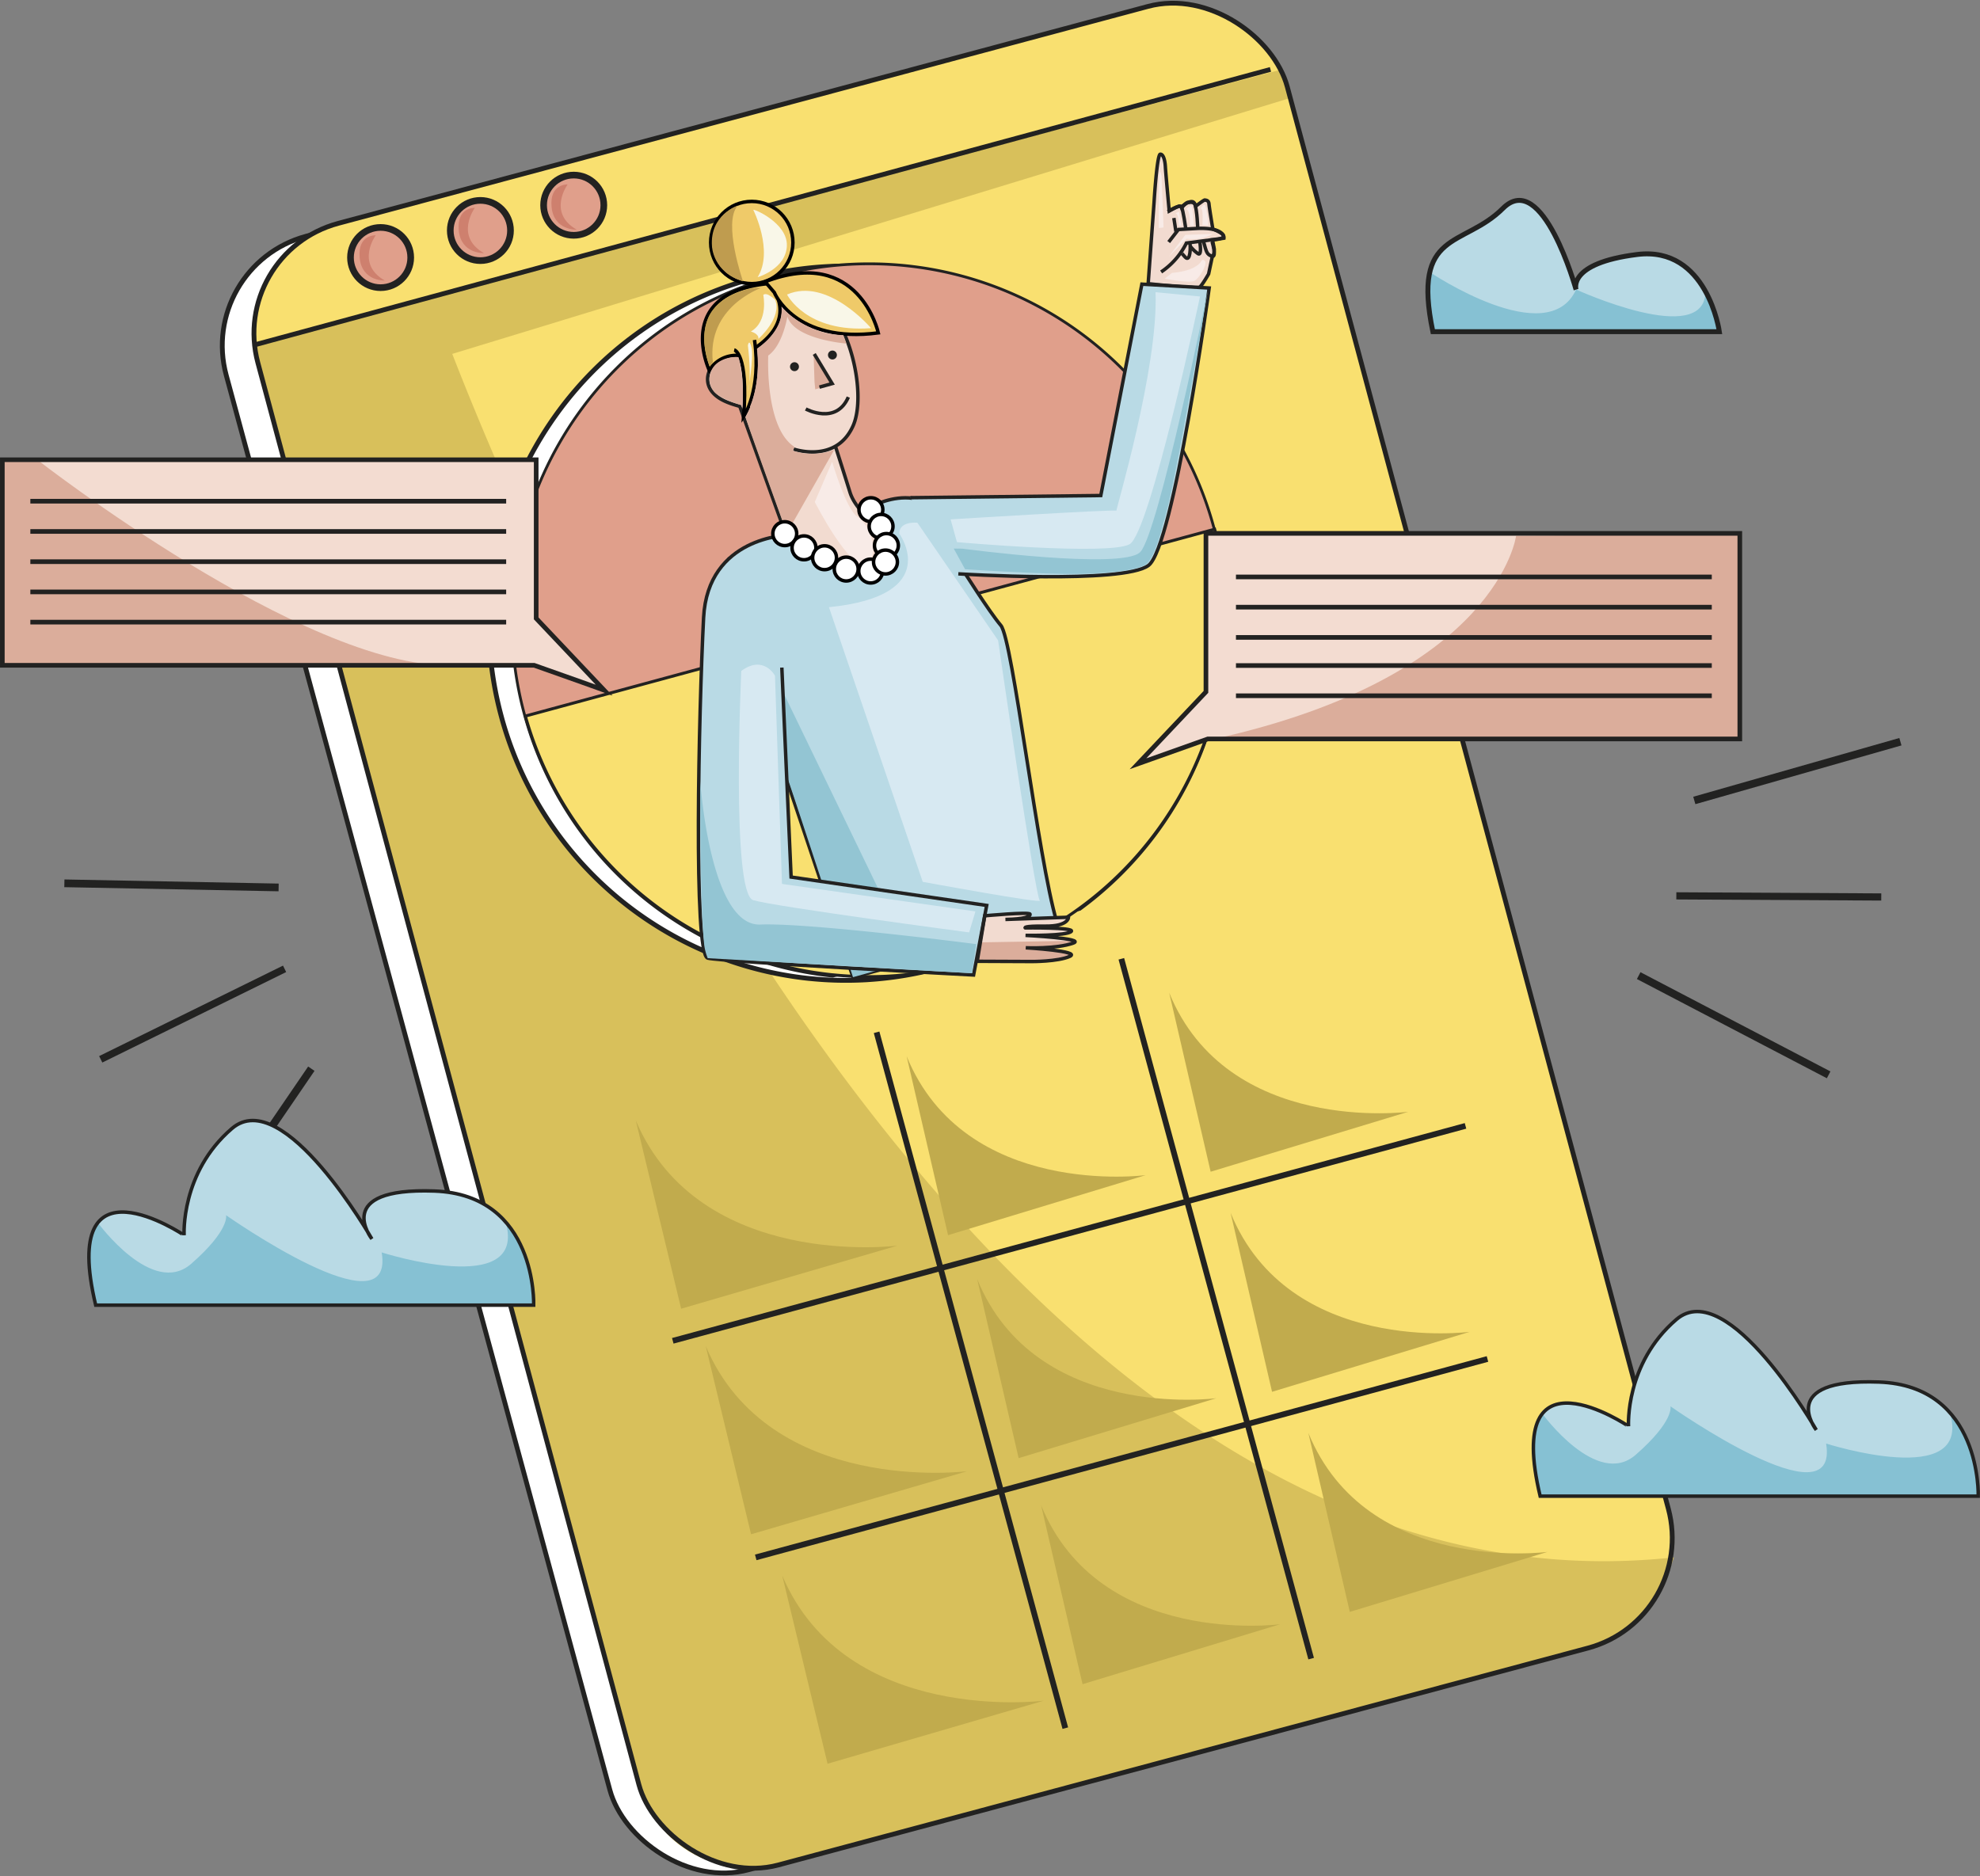 <svg xmlns="http://www.w3.org/2000/svg" viewBox="0 0 1027.66 973.84"><rect x="0" y="0" width="1027.66" height="973.84" fill="#808080" stroke="none"/><title>Recurso 11</title><g id="Capa_2" data-name="Capa 2"><g id="Capa_1-2" data-name="Capa 1"><rect x="207.39" y="50.66" width="550.82" height="878.5" rx="58.82" transform="translate(-111.38 143.41) rotate(-15.17)" fill="#fff" stroke="#222221" stroke-miterlimit="10" stroke-width="2.49"/><rect x="223.31" y="44.55" width="553.16" height="882.23" rx="59.07" transform="translate(-108.69 145.98) rotate(-15)" fill="#f9e070"/><circle cx="197.54" cy="133.69" r="15.63" fill="#e09f8b" stroke="#222221" stroke-miterlimit="10" stroke-width="3.46"/><circle cx="249.33" cy="119.65" r="15.63" fill="#e09f8b" stroke="#222221" stroke-miterlimit="10" stroke-width="3.46"/><circle cx="297.77" cy="106.51" r="15.63" fill="#e09f8b" stroke="#222221" stroke-miterlimit="10" stroke-width="3.46"/><path d="M234.73,183.71,668.88,51.1a46.08,46.08,0,0,0-4.77-14.73L223.68,154.14l-.09-.25s-24.47,6.54-47.54,13L139,176.78l-7,1.9s-.53,5.56.07,5.63a11.34,11.34,0,0,1,.92,2.52,22.34,22.34,0,0,0,1.74,6c2.4,8.54,5.53,20.44,5.53,20.44l.09-.05L333.6,932.28C352.84,977.76,399.88,969,399.88,969L810.37,859.12c10.6-2.84,29.78-10.62,29.78-10.62,20.71-13,28.63-40.08,28.63-40.08C515.77,846.83,286.46,316.61,234.73,183.71Z" fill="#d8c05b"/><rect x="223.31" y="44.55" width="553.16" height="882.23" rx="59.07" transform="translate(-108.69 145.98) rotate(-15)" fill="none" stroke="#222221" stroke-miterlimit="10" stroke-width="2.49"/><path d="M618,275c.15.54.3,1.09.43,1.63a185.19,185.19,0,0,1-130.8,225.76c-.69.18-1.37.37-2.07.54a185.72,185.72,0,0,1-21,4.19c-5.17.72-10.35,1.22-15.49,1.51a184,184,0,0,1-28.75-.69h-.14A185.56,185.56,0,0,1,260.67,373.63l-.44-1.63c-26.79-98.8,31.58-200.61,130.38-227.4S591.21,176.18,618,275Z" fill="#fff" stroke="#222221" stroke-miterlimit="10" stroke-width="2.49"/><path d="M630,273.79c.14.54.29,1.09.43,1.64A185.42,185.42,0,0,1,560.5,472L432.23,506.71h-.14a181.33,181.33,0,0,1-22.91-3.84A185.44,185.44,0,0,1,272.63,372.44c-.16-.54-.31-1.09-.45-1.63C245.39,272,303.74,170.2,402.56,143.41A185.33,185.33,0,0,1,630,273.79Z" fill="#e09f8b" stroke="#222221" stroke-miterlimit="10" stroke-width="1.44"/><path d="M630.42,274.71c25.82,98.41-32.59,199.22-130.8,225.75-.69.19-1.37.37-2.06.54a181.82,181.82,0,0,1-21.05,4.19c-5.17.72-10.34,1.22-15.48,1.51a184.13,184.13,0,0,1-28.76-.69h-.14a181.33,181.33,0,0,1-22.91-3.84A185.42,185.42,0,0,1,272.67,371.71Z" fill="#f9e070" stroke="#222221" stroke-miterlimit="10" stroke-width="1.56"/><line x1="392.24" y1="808.42" x2="772.03" y2="705.43" fill="none" stroke="#222221" stroke-miterlimit="10" stroke-width="3"/><line x1="454.97" y1="535.85" x2="552.92" y2="897.06" fill="none" stroke="#222221" stroke-miterlimit="10" stroke-width="3"/><line x1="582" y1="497.7" x2="680.51" y2="860.98" fill="none" stroke="#222221" stroke-miterlimit="10" stroke-width="3"/><line x1="349.19" y1="696" x2="760.63" y2="584.43" fill="none" stroke="#222221" stroke-miterlimit="10" stroke-width="3"/><path d="M313.55,358.26s-19.48-7-36.31-12.91H1.21V238.65H278.29V321Z" fill="#f3dcd1"/><path d="M903,276.87v106.7H626.89c-16.83,5.95-36.25,12.89-36.25,12.89l35.27-37.31V276.87Z" fill="#f3dcd1"/><line x1="144.61" y1="460.66" x2="33.41" y2="458.52" fill="none" stroke="#222221" stroke-miterlimit="10" stroke-width="4"/><line x1="147.71" y1="502.91" x2="52.28" y2="549.88" fill="none" stroke="#222221" stroke-miterlimit="10" stroke-width="3.73"/><line x1="161.59" y1="554.75" x2="98.87" y2="646.61" fill="none" stroke="#222221" stroke-miterlimit="10" stroke-width="4"/><line x1="850.51" y1="506.43" x2="949.1" y2="557.94" fill="none" stroke="#222221" stroke-miterlimit="10" stroke-width="4"/><line x1="870.05" y1="465.03" x2="976.41" y2="465.61" fill="none" stroke="#222221" stroke-miterlimit="10" stroke-width="3.73"/><line x1="879.38" y1="415.51" x2="986.35" y2="385.01" fill="none" stroke="#222221" stroke-miterlimit="10" stroke-width="4"/><line x1="132.39" y1="178.94" x2="659.39" y2="36.03" fill="none" stroke="#222221" stroke-miterlimit="10" stroke-width="2.49"/><path d="M195,122.14s-10.7,14.71,4.75,23.5c0,0-11.88.5-13.07-11.75S195,122.14,195,122.14Z" fill="#ce806e"/><path d="M246.44,107.9s-10.69,14.71,4.75,23.5c0,0-11.88.5-13.07-11.75S246.44,107.9,246.44,107.9Z" fill="#ce806e"/><path d="M294.61,95.74s-10.69,14.71,4.75,23.5c0,0-11.88.5-13.07-11.75S294.61,95.74,294.61,95.74Z" fill="#ce806e"/><path d="M595.92,147.26,599,104.73s1.48-24.53,3.19-24.67,2.51,3.62,2.66,6.57,2,22.9,2,22.9,5-2.81,5.6-2.56a2,2,0,0,1,.86,1s2.1-2.91,3.27-2.9,3.48-.64,4,2h0s4.3-3.36,4.75-3.24,2,0,2.16,2.06,2,13,2,13,6,2.33,5.56,3.86-5.74,1.76-5.74,1.76l.92,4.82s.05,3.15-.94,3.5h0l-2,9.39s-3.56,6.31-4.86,7S595.92,147.26,595.92,147.26Z" fill="#f2dbd0" stroke="#222221" stroke-miterlimit="10" stroke-width="1.8"/><path d="M453.25,262.51s39.52-21.34,46.45,33.21c0,0,13.62,21.7,19.77,28.94s19.27,121.38,29,153.81L442.72,507.25,378.87,317l-.27-27Z" fill="#b9dae5" stroke="#222221" stroke-miterlimit="10" stroke-width="1.8"/><circle cx="390.19" cy="125.89" r="21.34" fill="#efca69" stroke="#000" stroke-miterlimit="10" stroke-width="1.8"/><path d="M472.52,258.35l98.81-1.13L592.66,147.5l34.93,2s-18.4,134.2-31.5,144-98.7,4.37-98.7,4.37" fill="#b9dae5" stroke="#222221" stroke-miterlimit="10" stroke-width="1.8"/><path d="M411.9,233.1s21.91,7.69,30.8-11.92-6-74.39-30.82-67.48c-8.49,2.37-18.95,4.26-25.88,10.24-6.05,5.22-5.67,13-4.2,20.55a13.34,13.34,0,0,0-10.34,3.45c-4.34,4-5.87,10.39-1.89,15.39,3.47,4.36,9.4,6.19,14.4,7.6l23.89,66.56,11.55,7.41,8.55,5.49c7.41,4.76,25.47,10.24,31.22.33,2.58-4.43-.69-10.4-3.07-14.24-4.52-7.31-12.35-12.67-14.95-20.93q-3.75-12-7.57-23.89" fill="#f2dbd0" stroke="#222221" stroke-miterlimit="10" stroke-width="1.8"/><circle cx="412.35" cy="190.34" r="2.32" fill="#222221"/><circle cx="432.05" cy="184.28" r="2.32" fill="#222221"/><path d="M418.2,212.29s15.76,8.57,22.1-6.16" fill="none" stroke="#222221" stroke-miterlimit="10" stroke-width="1.8"/><path d="M399.12,147.17s19.82,20-14.13,37.56a16.46,16.46,0,0,0-16.85,7.48S349.24,152,399.12,147.17Z" fill="#efca69" stroke="#000" stroke-miterlimit="10" stroke-width="1.8"/><path d="M401.86,151.79s10.61,26.7,54,21c0,0-10-45.4-58.76-26.53Z" fill="#efca69" stroke="#000" stroke-miterlimit="10" stroke-width="1.8"/><path d="M381.07,181.65s7.4,1.56,4.89,34.58c0,0,9.35-13.47,5.65-39.75" fill="#efca69" stroke="#000" stroke-miterlimit="10" stroke-width="1.8"/><path d="M602.65,141.17a38.91,38.91,0,0,0,13.13-15l19.47-2.54s.89-5.57-13.61-5.07l-10,.57-5.06,6.51" fill="none" stroke="#222221" stroke-miterlimit="10" stroke-width="1.8"/><path d="M606.12,109.83s6.21-4,7.08-2.42,2.22,11.13,2.22,11.13" fill="none" stroke="#222221" stroke-miterlimit="10" stroke-width="1.8"/><path d="M617.6,126.36c.34,1.24.37,10.1-2.46,7.12s-1.83-2.6-1.83-2.6" fill="none" stroke="#222221" stroke-miterlimit="10" stroke-width="1.8"/><line x1="610.33" y1="120.18" x2="609.26" y2="113.16" fill="#b9dae5" stroke="#222221" stroke-miterlimit="10" stroke-width="1.8"/><path d="M613.2,107.41s5.52-4.87,6.85-1.69,1.59,12.87,1.59,12.87" fill="none" stroke="#222221" stroke-miterlimit="10" stroke-width="1.8"/><path d="M622.76,125.81s1.13,7.23-1,5.83a17.88,17.88,0,0,1-3.94-3.78" fill="none" stroke="#222221" stroke-miterlimit="10" stroke-width="1.8"/><path d="M629.08,125.38S631.69,134,629,133s-2.81-2.1-4.3-7.45" fill="none" stroke="#222221" stroke-miterlimit="10" stroke-width="1.8"/><path d="M508.35,475.63s25.81-2.37,26.24-1.14-2.81,2.63-12.75,2.78l32.73-1.14s.14,4.74-12,4.61-10.46.93-10.46.93,25.86-.35,23.91,1.8c-2.19,2.42-23.75,2.07-23.75,2.07s31.62,1.6,24.77,4c-8.85,3.16-24.66,2.44-24.66,2.44s29.09,1.69,22.84,4.47-19.86,2.67-19.86,2.67l-35.56-.23Z" fill="#f2dbd0"/><path d="M404.54,355.33l69.3,143.25-31.12,8.67S406.84,397,406.66,398,404.54,355.33,404.54,355.33Z" fill="#93c5d3"/><path d="M405.79,346.53l4.81,108.74L512.11,470l-6.8,36.11s-130.49-6.88-138-8.77-4.62-128.16-2.13-176.71c2.16-42.2,43.94-42.84,43.94-42.84" fill="#b9dae5" stroke="#222221" stroke-miterlimit="10" stroke-width="1.8"/><path d="M363.47,405.39c0,1.47,5.22,75.53,31.1,74.53s112.16,10.17,112.16,10.17l-2.28,15.1-137.13-7.81a28.73,28.73,0,0,1-1.73-6.23C363.31,472.57,363.47,405.39,363.47,405.39Z" fill="#93c5d3"/><path d="M509.47,489.16l47.93-.81s0,3.47-18.75,4.13c0,0,17.7,1.47,17.25,3.59s-22,3.08-31.65,3L507.19,499Z" fill="#dbad9b"/><path d="M511.1,475.38s23.06-2.12,23.49-.89-2.81,2.63-12.75,2.78l32.73-1.14s.14,4.74-12,4.61-10.46.93-10.46.93,25.86-.35,23.91,1.8c-2.19,2.42-23.75,2.07-23.75,2.07s31.62,1.6,24.77,4c-8.85,3.16-24.66,2.44-24.66,2.44s29.09,1.69,22.84,4.47-19.86,2.67-19.86,2.67L507.19,499Z" fill="none" stroke="#222221" stroke-miterlimit="10" stroke-width="1.8"/><path d="M411.58,234l.71-2.07c-15.41-9.93-13.56-47.37-13.56-47.37,7.67-5.46,9.93-20.29,9.93-20.29,3.59,12,30.62,14.07,30.62,14.07-.33-1.16-1.56-4.39-1.56-4.39-20.12-.3-32.11-14.67-32.11-14.67,1.33,12.85-12.74,21.76-12.74,21.76,2.22,17.51-3.62,30-3.62,30l.09.62c-.6,1.21-1.77,3.59-2.4,4.83-.2.4,21.45,60.28,21.45,60.28L433,233.48A32.22,32.22,0,0,1,411.58,234Z" fill="#dbad9b"/><polygon points="422.29 184.23 422.75 198.24 423.12 202.08 425.45 201.44 431.46 199.24 422.29 184.23" fill="#dbad9b"/><polyline points="422.61 183.73 431.9 199.11 425.31 200.95" fill="none" stroke="#222221" stroke-miterlimit="10" stroke-width="1.8"/><path d="M382.91,106.72s-14.61,4.73-13.38,21.1c0,0,.38,13.45,16.1,18.22C385.63,146,375,115.48,382.91,106.72Z" fill="#bf9c4f"/><path d="M383.29,185.41s3.26,9.91,2,26.45l-.67-1.59s-9.66-2.69-13.69-6.61a10.2,10.2,0,0,1-1.71-11.27C372.15,185.63,381.28,185,383.29,185.41Z" fill="#dbad9b"/><path d="M466.76,277s23.39,32.15-36.52,38.19l48.68,142.56s63.16,11.66,60.75,9.67-21.63-135-21.63-135l-41.89-61.07S466.74,270.28,466.76,277Z" fill="#d7e9f2"/><path d="M499.56,284.81s82.81,11.08,92.2,1.81,35.15-136,35.15-136-17.55,106-23.16,120.87c0,0-4.13,18.56-9.27,21.66s-22.31,5.1-42.58,4.76-51-2.42-51-2.42L495,284.75Z" fill="#93c5d3"/><path d="M599.75,151.68l23.08,2.22s-25.9,122.63-36.54,128.59-89.62-1.08-89.62-1.08l-3.29-11.81s86.82-5.37,86.07-4.49S601.28,191.21,599.75,151.68Z" fill="#d7e9f2"/><path d="M391,109s10.67,21.31,2.23,34.89c0,0,14.71-4.27,15.17-16.28S390.58,108,391,109Z" fill="#f9f7e8"/><path d="M408.49,152.89s9.9,20,43.61,17.46C452.1,170.35,429.55,143.7,408.49,152.89Z" fill="#f9f7e8"/><path d="M394.84,149.55S366.7,159.3,370,188l-1.64,2.16s-5.81-13.68-.79-25.22S389,148.74,394.84,149.55Z" fill="#bf9c4f"/><path d="M396.16,153.09s2.86,13.58-6.44,19c0,0,4.29,1.07,3.9,3.83,0,0,12.6-11.17,8.63-20.37C402.25,155.55,397.92,151.35,396.16,153.09Z" fill="#f9f7e8"/><path d="M388.17,179.34s2.1,16.79.12,24c0,0,3-17.88,1.75-22.94S388.17,179.34,388.17,179.34Z" fill="#f9f7e8"/><path d="M384.74,348.27s-5.4,115.57,6.2,119S503,484,503,484l3.27-10.89-100.4-14.28-3.63-108.1S396.33,339.72,384.74,348.27Z" fill="#d7e9f2"/><path d="M606.59,133.26l8.65-11.34,14.33-.5a27.91,27.91,0,0,1-6.74,2.43,29.13,29.13,0,0,1-7,.08Z" fill="#f8ebe7"/><path d="M623.64,135.32s-2,5.21-15.38,6.34l-3.75,3s13,2.53,15.52,1.08,6.55-8.39,5.49-10S623.64,135.32,623.64,135.32Z" fill="#f8ebe7"/><path d="M615.63,108.67s2-2.38,2.79-1.61,1.25,10.3,1.25,10.3l-2.1-.25S618,108.51,615.63,108.67Z" fill="#f8ebe7"/><path d="M623.18,108.32s1.45-2.84,2.22-1.88,2,10.89,1.59,10.65a14.35,14.35,0,0,0-2.94-.2S624.73,107.63,623.18,108.32Z" fill="#f8ebe7"/><path d="M610,110.74l1.93-.86,1.36,7.27-1.52-.07S611.9,110.52,610,110.74Z" fill="#f8ebe7"/><path d="M601.56,91l-.15,27.31s2.47-.1,2.48-.35-1-26.43-1-26.43S602,86.58,601.56,91Z" fill="#f8ebe7"/><path d="M431.89,239.68l-9,20.91s18.57,36.42,26.61,31.85,1.46-20.66-4.39-24.15S431.89,239.68,431.89,239.68Z" fill="#f8ebe7"/><circle cx="407.31" cy="277.02" r="6.19" fill="#fff" stroke="#000" stroke-miterlimit="10" stroke-width="1.8"/><circle cx="417.28" cy="284.37" r="6.19" fill="#fff" stroke="#000" stroke-miterlimit="10" stroke-width="1.8"/><circle cx="427.96" cy="289.51" r="6.19" fill="#fff" stroke="#000" stroke-miterlimit="10" stroke-width="1.8"/><circle cx="439.2" cy="295.39" r="6.19" fill="#fff" stroke="#000" stroke-miterlimit="10" stroke-width="1.8"/><circle cx="451.9" cy="296.43" r="6.19" fill="#fff" stroke="#000" stroke-miterlimit="10" stroke-width="1.8"/><circle cx="452.01" cy="264.57" r="6.19" fill="#fff" stroke="#000" stroke-miterlimit="10" stroke-width="1.8"/><circle cx="457.29" cy="273.22" r="6.19" fill="#fff" stroke="#000" stroke-miterlimit="10" stroke-width="1.8"/><circle cx="460.06" cy="283.16" r="6.19" fill="#fff" stroke="#000" stroke-miterlimit="10" stroke-width="1.8"/><circle cx="459.58" cy="291.74" r="6.19" fill="#fff" stroke="#000" stroke-miterlimit="10" stroke-width="1.8"/><path d="M743.68,172.17h148.7s-6.26-44.62-42.66-40.07S818,150.3,818,150.3s-17.37-62.71-37.95-42.14S732.6,119.05,743.68,172.17Z" fill="#b9dae5"/><path d="M742.11,141.29s61.25,41.28,75.92,9c0,0,67,30.65,67.14,1,0,0,6.75,18.84,7.21,20.9H743.68S739.93,147.42,742.11,141.29Z" fill="#86c1d3"/><path d="M743.68,172.17h148.7s-6.26-44.62-42.66-40.07S818,150.3,818,150.3s-17.37-62.71-37.95-42.14S732.6,119.05,743.68,172.17Z" fill="none" stroke="#222221" stroke-miterlimit="10" stroke-width="2.56"/><path d="M49.66,677.48H277s1.91-57.32-51.58-59.23S193,643.09,193,643.09s-45.85-80.25-72.6-57.32-24.84,55.41-24.84,55.41S30.55,597.23,49.66,677.48Z" fill="#b9dae5"/><path d="M50.79,634.69S79.11,673.64,99.27,656s18.06-25.2,18.06-25.2,87.77,61.76,80.78,19.32c0,0,76,24.32,64.3-15.84,0,0,14.28,15.12,14.61,43.2H49.66S41.22,645.57,50.79,634.69Z" fill="#86c1d3"/><path d="M49.66,677.48H277s1.91-57.32-51.58-59.23S193,643.09,193,643.09s-45.85-80.25-72.6-57.32-24.84,55.41-24.84,55.41S30.55,597.23,49.66,677.48Z" fill="none" stroke="#222221" stroke-miterlimit="10" stroke-width="1.81"/><path d="M799.37,776.63h227.37s1.91-57.32-51.59-59.23-32.48,24.84-32.48,24.84-45.85-80.25-72.6-57.32-24.84,55.41-24.84,55.41S780.27,696.38,799.37,776.63Z" fill="#b9dae5"/><path d="M800.5,733.84s28.33,38.95,48.49,21.31S867,730,867,730s87.78,61.76,80.79,19.32c0,0,76,24.33,64.3-15.84,0,0,14.28,15.12,14.61,43.2H799.37S790.94,744.72,800.5,733.84Z" fill="#86c1d3"/><path d="M799.37,776.63h227.37s1.91-57.32-51.59-59.23-32.48,24.84-32.48,24.84-45.85-80.25-72.6-57.32-24.84,55.41-24.84,55.41S780.27,696.38,799.37,776.63Z" fill="none" stroke="#222221" stroke-miterlimit="10" stroke-width="1.81"/><path d="M330,581.65l23.53,97.69,112.2-32.73S363.19,659.67,330,581.65Z" fill="#c1ab4d"/><path d="M366.29,698.73l23.53,97.69L502,763.69S399.44,776.75,366.29,698.73Z" fill="#c1ab4d"/><path d="M406,817.85l23.52,97.69,112.2-32.73S439.12,895.88,406,817.85Z" fill="#c1ab4d"/><path d="M507.19,664l21.5,92.9L631.26,725.8S537.49,738.22,507.19,664Z" fill="#c1ab4d"/><path d="M540.35,781.34l21.51,92.9,102.57-31.12S570.66,855.54,540.35,781.34Z" fill="#c1ab4d"/><path d="M470.56,548.25l21.5,92.91L594.63,610S500.86,622.45,470.56,548.25Z" fill="#c1ab4d"/><path d="M606.84,515.33l21.51,92.9,102.56-31.12S637.14,589.53,606.84,515.33Z" fill="#c1ab4d"/><path d="M638.71,629.56l21.51,92.91,102.57-31.13S669,703.77,638.71,629.56Z" fill="#c1ab4d"/><path d="M679.06,743.8l21.51,92.91,102.57-31.13S709.37,818,679.06,743.8Z" fill="#c1ab4d"/><path d="M19.35,238.65s138.31,108,214.35,106.7H1.21V238.65Z" fill="#dbad9b"/><path d="M313.55,358.26s-19.48-7-36.31-12.91H1.21V238.65H278.29V321Z" fill="none" stroke="#222221" stroke-miterlimit="10" stroke-width="2.41"/><line x1="15.75" y1="260.17" x2="262.71" y2="260.17" fill="none" stroke="#222221" stroke-miterlimit="10" stroke-width="2.41"/><line x1="15.75" y1="275.87" x2="262.71" y2="275.87" fill="none" stroke="#222221" stroke-miterlimit="10" stroke-width="2.41"/><line x1="15.75" y1="291.56" x2="262.71" y2="291.56" fill="none" stroke="#222221" stroke-miterlimit="10" stroke-width="2.41"/><line x1="15.75" y1="307.25" x2="262.71" y2="307.25" fill="none" stroke="#222221" stroke-miterlimit="10" stroke-width="2.41"/><line x1="15.75" y1="322.94" x2="262.71" y2="322.94" fill="none" stroke="#222221" stroke-miterlimit="10" stroke-width="2.41"/><path d="M786.88,278.17s-9.34,72.67-156.51,105.4H903V276.87Z" fill="#dbad9b"/><line x1="888.45" y1="299.48" x2="641.49" y2="299.48" fill="none" stroke="#222221" stroke-miterlimit="10" stroke-width="2.41"/><line x1="888.45" y1="315.17" x2="641.49" y2="315.17" fill="none" stroke="#222221" stroke-miterlimit="10" stroke-width="2.41"/><line x1="888.45" y1="330.87" x2="641.49" y2="330.87" fill="none" stroke="#222221" stroke-miterlimit="10" stroke-width="2.41"/><line x1="888.45" y1="345.47" x2="641.49" y2="345.47" fill="none" stroke="#222221" stroke-miterlimit="10" stroke-width="2.41"/><line x1="888.45" y1="361.16" x2="641.49" y2="361.16" fill="none" stroke="#222221" stroke-miterlimit="10" stroke-width="2.41"/><path d="M903,276.87v106.7H626.89c-16.83,5.95-36.25,12.89-36.25,12.89l35.27-37.31V276.87Z" fill="none" stroke="#222221" stroke-miterlimit="10" stroke-width="2.41"/></g></g></svg>